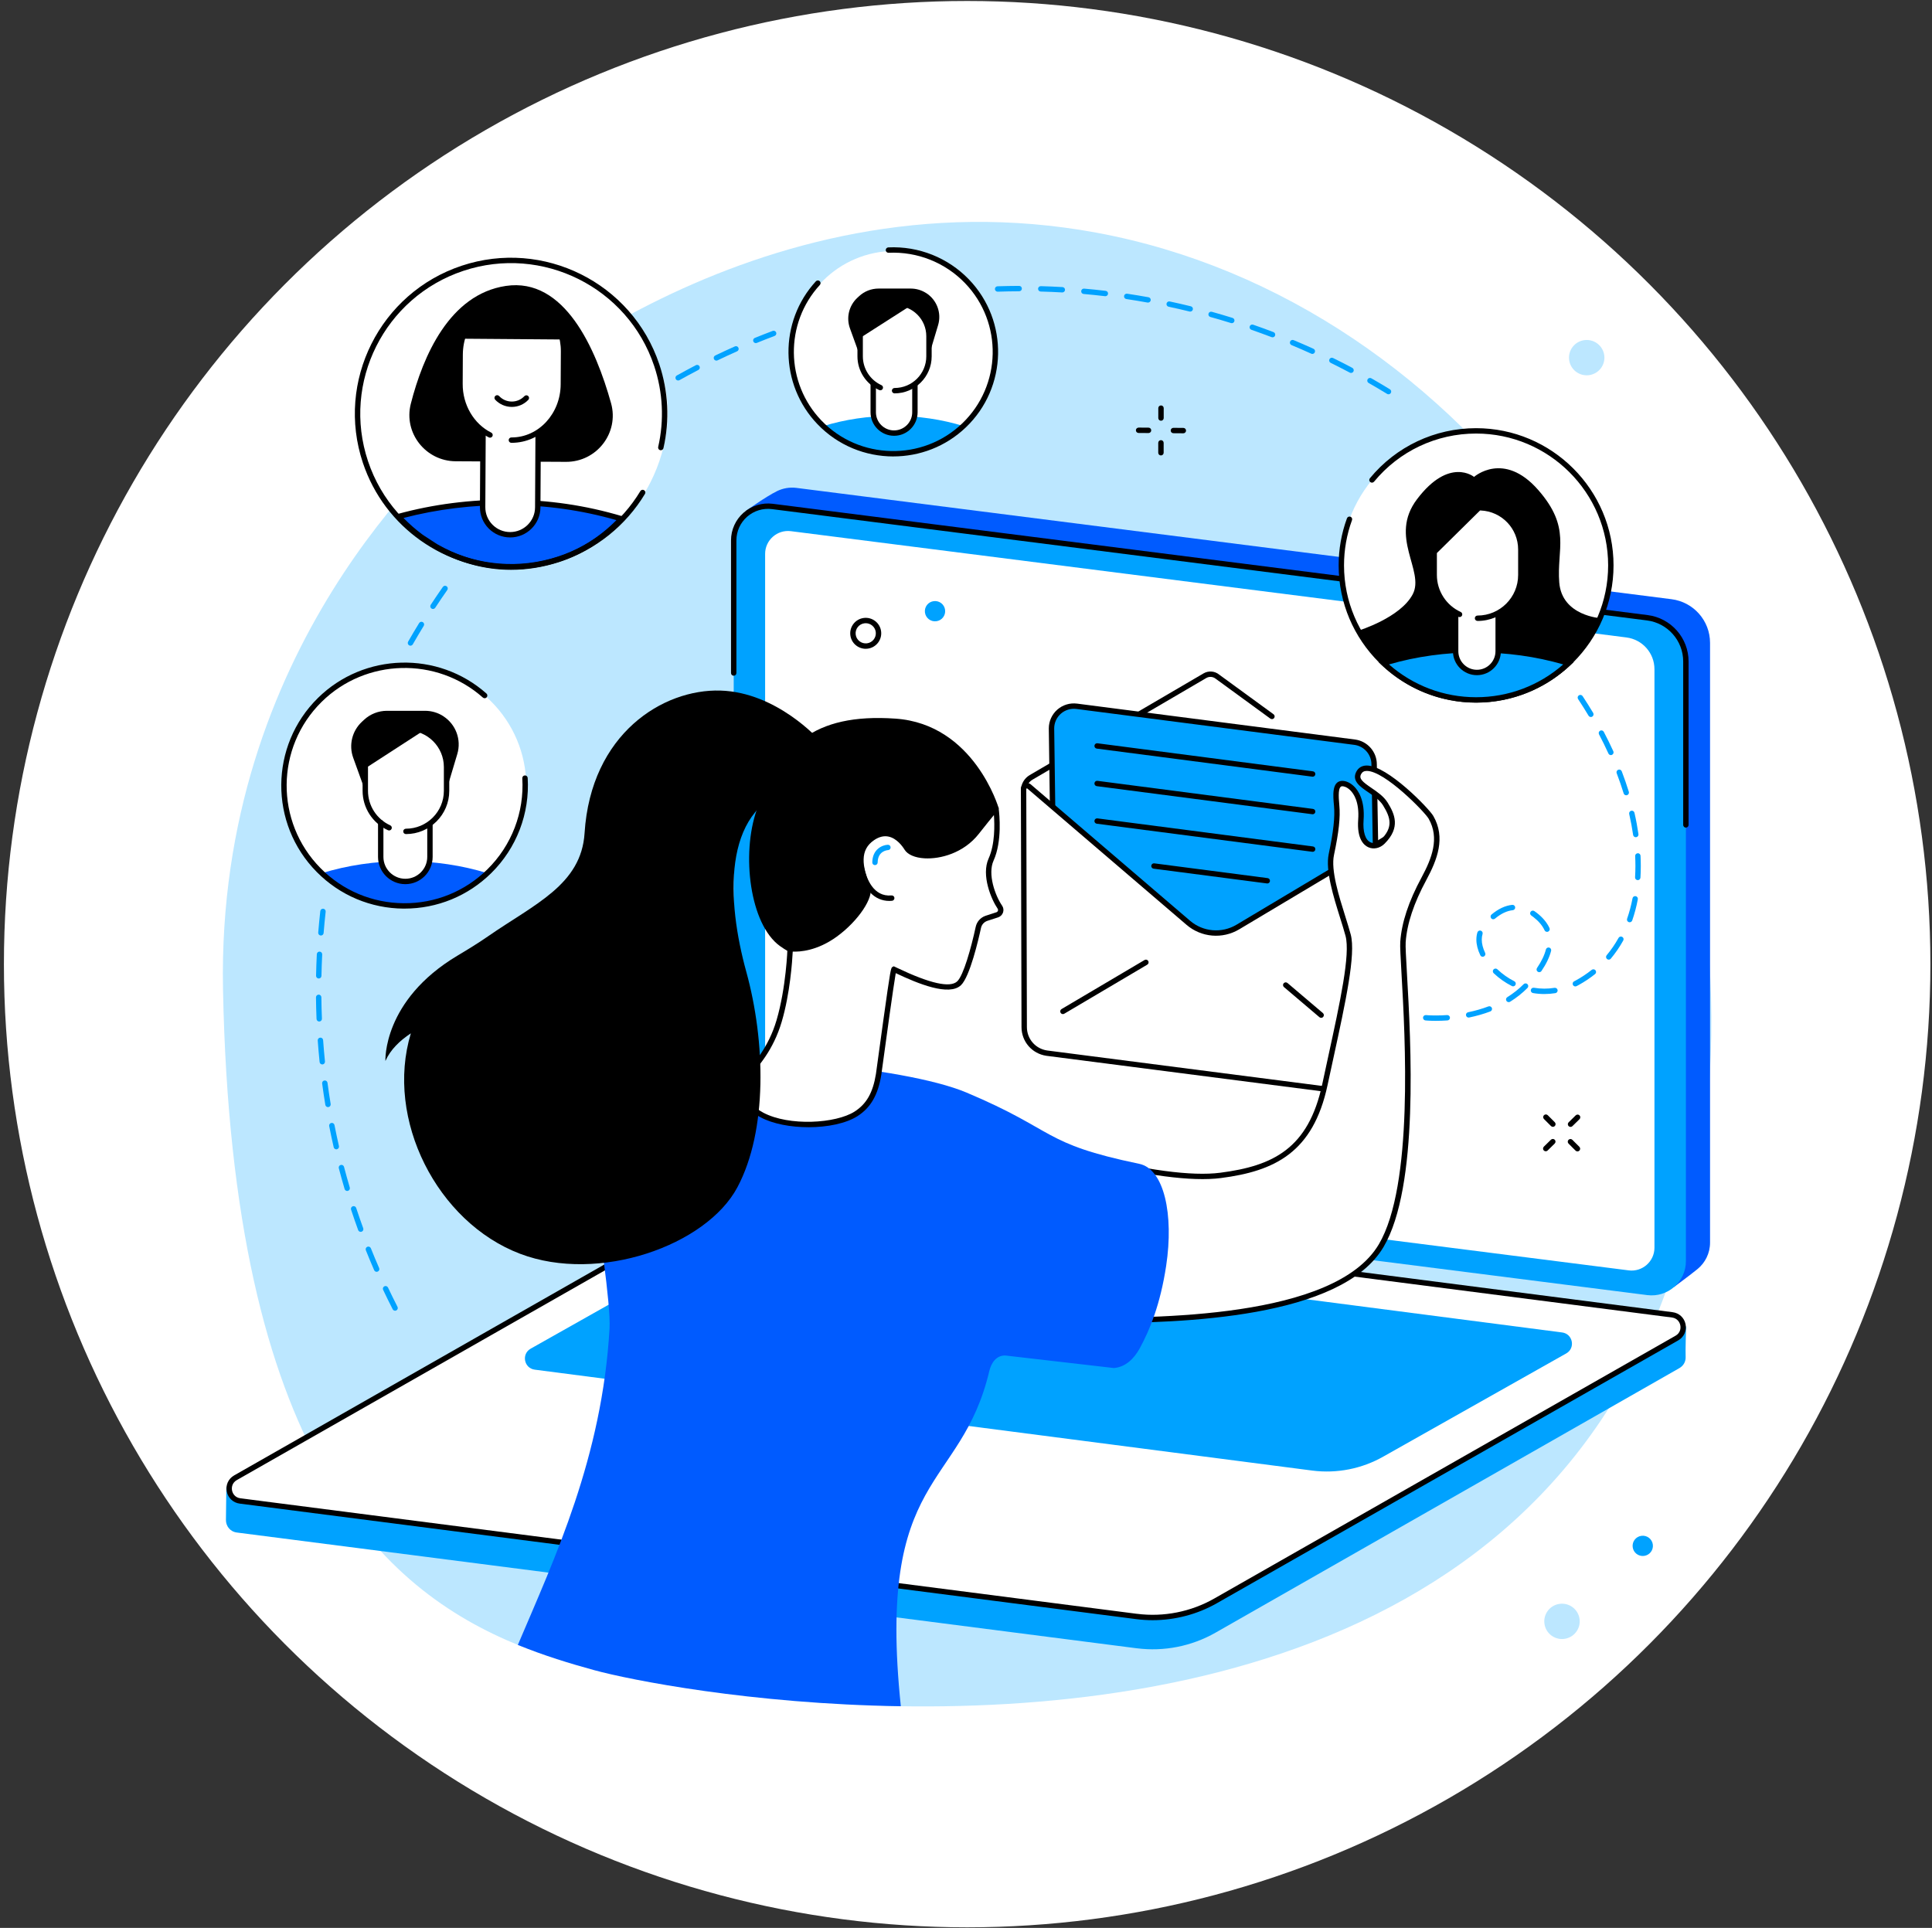 <?xml version="1.0" encoding="UTF-8"?> <svg xmlns="http://www.w3.org/2000/svg" width="488" height="487" viewBox="0 0 488 487" fill="none"><rect x="0" y="0" width="488" height="487" fill="#333333" stroke="none"/><circle cx="244.292" cy="243.55" r="243.302" fill="white"></circle><g clip-path="url(#clip0_56_474)"><path d="M276.986 58.782C189.986 42.668 123.718 102.92 118.804 107.536C111.016 114.853 54.657 163.652 56.328 249.89C58.608 367.418 96.442 401.531 131.057 415.62C137.615 418.288 162.72 417.201 171.671 418.691C186.031 421.079 203.896 430.624 227.089 431C306.959 432.291 419.749 409.196 431.506 275.957C440.567 173.22 370.511 76.105 276.986 58.782Z" fill="#BCE7FF"></path><path d="M422.842 325.097L201.167 294.345C195.599 293.638 191.43 288.913 191.43 283.314L188.388 129.073C188.388 129.073 193.442 125.44 196.303 124.044C197.761 123.338 199.437 123.025 201.185 123.247L422.201 151.362C427.769 152.068 431.938 156.793 431.938 162.393V313.889C431.938 316.598 430.698 318.99 428.777 320.566C427.011 322.016 422.842 325.097 422.842 325.097Z" fill="#005BFF"></path><path d="M416.079 327.149L195.063 299.034C189.496 298.327 185.327 293.602 185.327 288.003V136.507C185.327 131.302 189.909 127.279 195.086 127.936L416.102 156.05C421.67 156.757 425.839 161.482 425.839 167.082V318.577C425.839 323.783 421.256 327.806 416.079 327.149Z" fill="#00A2FF"></path><path d="M425.834 209.059C425.457 209.059 425.153 208.755 425.153 208.379V167.082C425.153 161.84 421.225 157.387 416.011 156.726L377.764 151.86C377.391 151.815 377.128 151.47 377.173 151.099C377.219 150.727 377.564 150.46 377.936 150.51L416.184 155.375C422.074 156.123 426.516 161.156 426.516 167.082V208.379C426.516 208.755 426.211 209.059 425.834 209.059Z" fill="black"></path><path d="M185.327 170.692C184.95 170.692 184.646 170.389 184.646 170.013V136.502C184.646 133.825 185.799 131.275 187.815 129.508C189.827 127.741 192.511 126.921 195.172 127.256L368.69 149.332C369.062 149.377 369.326 149.722 369.28 150.093C369.235 150.465 368.89 150.727 368.517 150.682L195 128.606C192.725 128.316 190.436 129.018 188.715 130.527C186.993 132.04 186.008 134.215 186.008 136.502V170.013C186.008 170.389 185.704 170.692 185.327 170.692Z" fill="black"></path><path d="M411.379 320.902L200.341 294.055C196.294 293.539 193.261 290.105 193.261 286.032V139.905C193.261 136.43 196.322 133.739 199.778 134.178L410.816 161.025C414.863 161.541 417.896 164.975 417.896 169.048V315.18C417.896 318.655 414.835 321.345 411.379 320.906V320.902Z" fill="white"></path><path d="M287.136 416.367L59.83 387.125C58.05 386.898 57.046 385.412 57.069 383.926C57.082 382.902 57.169 375.686 57.169 375.686L177.357 307.143C183.378 303.714 191.172 302.386 198.047 303.265L422.483 332.146C423.836 332.318 424.994 333.192 425.525 334.442L425.884 335.285C425.884 335.285 425.694 341.306 425.771 342.71C425.83 343.811 425.335 344.943 424.181 345.6L307.009 412.431C300.987 415.86 294.007 417.242 287.131 416.363L287.136 416.367Z" fill="#00A2FF"></path><path d="M287.136 408.335L60.643 379.147C57.636 378.762 56.846 374.784 59.476 373.285L176.017 306.885C182.039 303.456 189.019 302.074 195.895 302.953L422.387 332.141C425.394 332.526 426.184 336.504 423.554 338.003L307.013 404.403C300.991 407.832 294.011 409.214 287.136 408.335Z" fill="white"></path><path d="M291.141 409.268C289.774 409.268 288.412 409.182 287.054 409.01L60.557 379.822C58.895 379.609 57.605 378.408 57.278 376.768C56.951 375.124 57.682 373.529 59.14 372.696L175.681 306.296C181.794 302.812 189.005 301.385 195.985 302.278L422.478 331.466C424.14 331.679 425.43 332.879 425.757 334.519C426.084 336.164 425.353 337.758 423.895 338.592L307.354 404.992C302.431 407.796 296.795 409.268 291.141 409.268ZM287.227 407.66C293.916 408.516 300.823 407.148 306.682 403.809L423.223 337.41C424.363 336.757 424.595 335.625 424.427 334.782C424.259 333.94 423.614 332.979 422.31 332.811L195.817 303.623C189.128 302.767 182.221 304.135 176.362 307.474L59.816 373.878C58.676 374.53 58.449 375.663 58.613 376.506C58.781 377.348 59.426 378.309 60.729 378.476L287.222 407.665L287.227 407.66Z" fill="black"></path><path d="M331.482 371.477L135.081 345.985C132.365 345.637 131.652 342.044 134.027 340.69L180.208 314.645C185.649 311.546 191.948 310.301 198.165 311.093L394.567 336.585C397.282 336.934 397.995 340.526 395.62 341.881L349.439 367.925C343.998 371.024 337.699 372.27 331.482 371.477Z" fill="#00A2FF"></path><path d="M258.543 233.821C258.543 233.821 258.543 199.645 258.543 199.631C258.561 198.286 259.283 197.045 260.45 196.365L304.352 170.683C305.36 170.094 306.632 170.198 307.526 170.941L321.282 180.976L347.3 199.55L347.5 250.28L258.543 233.826V233.821Z" fill="white"></path><path d="M258.543 200.365C258.166 200.365 257.862 200.062 257.862 199.686C257.862 198.087 258.72 196.587 260.105 195.781L304.007 170.099C305.256 169.365 306.85 169.496 307.962 170.42L321.682 180.428C321.986 180.65 322.05 181.076 321.832 181.379C321.609 181.683 321.182 181.746 320.878 181.529L307.122 171.494C306.414 170.905 305.451 170.828 304.693 171.272L260.791 196.954C259.824 197.52 259.22 198.567 259.22 199.69C259.22 200.066 258.915 200.37 258.538 200.37L258.543 200.365Z" fill="black"></path><path d="M348.358 268.296L266.609 258.126L265.591 183.984C265.6 180.591 268.593 177.977 271.967 178.412L342.159 187.481C344.975 187.844 347.082 190.236 347.082 193.072L348.354 268.296H348.358Z" fill="#00A2FF"></path><path d="M349.053 269.066L265.936 258.728L264.915 183.993C264.919 182.167 265.709 180.446 267.072 179.25C268.439 178.054 270.255 177.506 272.058 177.737L342.254 186.806C345.402 187.214 347.772 189.905 347.772 193.067L349.057 269.062L349.053 269.066ZM267.281 257.523L347.663 267.522L346.405 193.081C346.405 190.585 344.543 188.473 342.077 188.156L271.881 179.087C270.464 178.906 269.043 179.336 267.971 180.274C266.899 181.211 266.282 182.566 266.277 183.988L267.285 257.528L267.281 257.523Z" fill="black"></path><path d="M353.803 277.561L264.36 266.027C261.113 265.528 258.711 262.747 258.702 259.471L258.543 199.323C258.543 198.598 259.392 198.213 259.942 198.68L300.151 233.11C303.662 236.113 308.703 236.544 312.672 234.174L353.78 209.63L353.803 277.565V277.561Z" fill="white"></path><path d="M354.484 278.331L264.27 266.697C260.65 266.144 258.03 263.105 258.021 259.467L257.862 199.319C257.862 198.712 258.202 198.182 258.752 197.933C259.301 197.679 259.928 197.77 260.387 198.159L300.596 232.589C303.889 235.407 308.603 235.81 312.327 233.586L354.466 208.425L354.489 278.331H354.484ZM259.392 199.151C259.365 199.151 259.338 199.16 259.32 199.169C259.274 199.187 259.224 199.233 259.224 199.319L259.383 259.467C259.392 262.43 261.527 264.903 264.46 265.352L353.117 276.786L353.095 210.821L313.017 234.75C308.789 237.273 303.439 236.82 299.702 233.617L259.492 199.187C259.456 199.156 259.42 199.147 259.388 199.147L259.392 199.151Z" fill="black"></path><path d="M268.479 256.164C268.248 256.164 268.021 256.046 267.894 255.829C267.703 255.507 267.807 255.091 268.134 254.896L289.097 242.506C289.42 242.315 289.838 242.42 290.028 242.746C290.219 243.067 290.115 243.484 289.788 243.679L268.825 256.069C268.716 256.133 268.598 256.164 268.479 256.164Z" fill="black"></path><path d="M333.708 257.107C333.553 257.107 333.394 257.052 333.267 256.944L324.316 249.342C324.03 249.097 323.994 248.671 324.239 248.386C324.484 248.1 324.916 248.064 325.202 248.309L334.153 255.911C334.439 256.155 334.475 256.581 334.23 256.867C334.094 257.025 333.903 257.107 333.712 257.107H333.708Z" fill="black"></path><path d="M331.564 196.197C331.537 196.197 331.505 196.197 331.473 196.193L277.031 189.103C276.659 189.053 276.395 188.714 276.445 188.342C276.495 187.971 276.831 187.708 277.208 187.758L331.65 194.847C332.023 194.897 332.286 195.237 332.236 195.609C332.191 195.953 331.9 196.202 331.56 196.202L331.564 196.197Z" fill="black"></path><path d="M331.564 205.684C331.537 205.684 331.505 205.684 331.473 205.679L277.031 198.589C276.659 198.54 276.395 198.2 276.445 197.828C276.495 197.457 276.831 197.19 277.208 197.244L331.65 204.334C332.023 204.384 332.286 204.723 332.236 205.095C332.191 205.439 331.9 205.688 331.56 205.688L331.564 205.684Z" fill="black"></path><path d="M331.564 215.17C331.537 215.17 331.505 215.17 331.473 215.166L277.031 208.076C276.659 208.026 276.395 207.686 276.445 207.315C276.495 206.943 276.831 206.68 277.208 206.73L331.65 213.82C332.023 213.87 332.286 214.21 332.236 214.581C332.191 214.926 331.9 215.175 331.56 215.175L331.564 215.17Z" fill="black"></path><path d="M320.102 223.166C320.075 223.166 320.043 223.166 320.011 223.161L291.387 219.433C291.014 219.383 290.751 219.043 290.801 218.672C290.851 218.301 291.187 218.038 291.564 218.088L320.188 221.816C320.561 221.866 320.824 222.206 320.774 222.577C320.729 222.921 320.438 223.171 320.097 223.171L320.102 223.166Z" fill="black"></path><path d="M273.598 292.307C284.783 295.142 299.247 298.083 308.312 296.914C321.814 295.174 331.105 290.639 334.661 273.968C338.217 257.297 342.018 241.867 340.524 236.24C339.025 230.618 335.174 221.082 336.287 215.854C337.395 210.626 337.926 206.635 337.631 203.491C337.332 200.347 337.345 198.082 338.921 197.933C340.497 197.783 344.271 199.971 343.753 207.088C343.249 214.015 347.259 214.631 349.262 212.633C352.877 209.027 351.846 206.168 349.92 203.07C347.745 199.568 341.569 198.259 343.217 195.214C346.074 189.932 360.202 204.261 361.46 206.463C364.421 211.627 362.386 216.95 359.684 221.961C356.982 226.971 354.775 232.485 354.384 237.957C353.994 243.43 359.911 295.972 348.885 314.645C336.16 336.196 279.134 333.287 266.032 333.536C254.378 333.758 264.805 290.064 273.611 292.297L273.598 292.307Z" fill="white"></path><path d="M276.786 334.234C274.942 334.234 273.239 334.225 271.69 334.216C269.411 334.202 267.44 334.193 266.032 334.22C264.056 334.261 262.512 333.201 261.518 331.167C257.707 323.361 262.635 301.526 268.616 294.2C270.346 292.076 272.081 291.219 273.766 291.645C289.438 295.618 301.032 297.168 308.221 296.239C321.546 294.522 330.506 290.173 333.994 273.828C334.493 271.49 334.993 269.18 335.488 266.915C338.503 253.061 341.11 241.092 339.866 236.417C339.511 235.094 339.021 233.531 338.503 231.873C336.827 226.527 334.738 219.873 335.619 215.714C336.805 210.119 337.218 206.368 336.95 203.555C336.709 200.995 336.378 197.493 338.853 197.258C339.625 197.185 340.856 197.511 342.018 198.648C343.072 199.677 344.789 202.15 344.425 207.138C344.207 210.114 344.848 212.167 346.183 212.778C347 213.15 348.017 212.905 348.771 212.153C351.873 209.059 351.364 206.699 349.334 203.428C348.517 202.114 346.991 201.072 345.647 200.157C343.535 198.716 341.346 197.226 342.609 194.893C343.14 193.914 344.03 193.389 345.188 193.375C345.202 193.375 345.22 193.375 345.234 193.375C350.443 193.375 360.938 204.198 362.046 206.128C365.188 211.618 363.054 217.136 360.279 222.283C357.1 228.176 355.393 233.318 355.057 238.007C354.984 239.026 355.147 241.885 355.375 245.84C356.374 263.345 358.458 299.768 349.466 314.994C338.821 333.024 298.544 334.229 276.795 334.229L276.786 334.234ZM268.371 332.848C269.37 332.848 270.491 332.852 271.695 332.861C291.277 332.961 337.132 333.192 348.281 314.31C357.064 299.437 354.92 261.936 354.003 245.921C353.767 241.767 353.608 239.022 353.69 237.916C354.035 233.033 355.797 227.71 359.071 221.644C361.66 216.842 363.672 211.723 360.856 206.807C359.871 205.09 349.78 194.739 345.238 194.739C345.225 194.739 345.215 194.739 345.202 194.739C344.539 194.748 344.094 195.001 343.803 195.541C343.185 196.678 344.126 197.48 346.41 199.038C347.868 200.03 349.521 201.158 350.488 202.716C352.277 205.598 353.844 209.018 349.73 213.118C348.572 214.278 346.95 214.626 345.611 214.015C344.507 213.512 342.704 211.936 343.063 207.043C343.385 202.603 341.946 200.488 341.06 199.622C340.17 198.757 339.334 198.58 338.976 198.612C337.99 198.707 338.067 200.981 338.299 203.428C338.585 206.422 338.176 210.182 336.946 215.995C336.137 219.805 338.167 226.269 339.798 231.465C340.32 233.137 340.815 234.714 341.178 236.064C342.509 241.056 339.87 253.174 336.818 267.2C336.328 269.461 335.824 271.771 335.324 274.104C331.682 291.174 321.927 295.836 308.394 297.58C301.032 298.531 289.265 296.973 273.425 292.954C272.026 292.597 270.609 293.897 269.669 295.052C264.034 301.956 259.174 323.271 262.739 330.565C263.493 332.105 264.538 332.857 265.927 332.857C265.95 332.857 265.977 332.857 266.004 332.857C266.677 332.843 267.476 332.839 268.371 332.839V332.848Z" fill="black"></path><path d="M150.117 421.899C159.141 424.372 189.682 430.438 227.539 431.005C221.335 371.627 242.689 376.691 249.887 346.33C250.391 344.201 251.69 342.384 253.884 342.402L281.35 345.573C284.334 345.329 286.477 343.177 287.908 340.554C290.446 335.878 293.089 329.482 294.561 319.728C296.514 306.808 294.061 295.301 287.767 293.992C262.912 288.827 267.108 285.665 244.12 275.984C228.02 269.207 181.998 265.546 167.293 269.302C146.393 274.639 148.773 292.714 150.254 302.799C151.012 307.977 154.323 329.4 153.964 335.589C152.093 368.079 140.194 393.399 130.803 415.516C137.447 418.238 143.977 420.218 150.117 421.899Z" fill="#005BFF"></path><path d="M252.258 204.157C252.258 204.157 246.095 182.906 226.168 181.528C205.313 180.088 196.776 188.614 191.153 204.551C187.207 215.745 189.378 233.481 197.007 238.977C208.011 246.909 219.265 240.562 219.265 240.562L249.152 210.454L252.258 204.157Z" fill="black"></path><path d="M251.586 204.379C251.586 204.379 252.662 211.994 250.341 217.118C248.611 220.937 250.859 226.672 252.553 229.15C253.03 229.844 252.712 230.799 251.917 231.076L249.142 231.977C248.112 232.34 247.344 233.205 247.117 234.27C246.318 237.966 244.238 246.483 242.262 248.368C239.024 251.462 228.129 245.94 225.777 244.839C225.532 244.725 221.93 271.404 221.93 271.404C221.154 276.188 219.469 279.296 216.226 281.361C209.001 285.973 188.297 285.031 188.097 275.585C188.07 274.281 186.994 273.248 187.915 272.319C191.421 268.79 194.864 264.459 196.794 257.931C199.296 249.478 199.587 239.624 199.587 239.624C199.587 239.624 204.814 240.508 210.981 236.032C216.317 232.159 220.028 226.373 219.169 224.194C217.207 219.211 216.145 214.527 220.436 211.632C224.542 208.859 227.689 212.031 229.065 214.26C230.959 217.331 241.281 217.118 246.713 210.196C252.144 203.274 251.586 204.375 251.586 204.375V204.379Z" fill="white"></path><path d="M204.215 284.741C199.764 284.741 195.264 283.917 192.135 282.249C189.105 280.637 187.475 278.335 187.416 275.604C187.407 275.228 187.284 274.861 187.148 274.471C186.898 273.737 186.553 272.731 187.43 271.843C190.436 268.817 194.142 264.482 196.136 257.741C198.583 249.464 198.901 239.701 198.901 239.606L198.924 238.827L199.696 238.958C199.746 238.968 204.741 239.724 210.573 235.488C216.031 231.524 219.16 226.061 218.529 224.448C216.535 219.379 215.341 214.251 220.05 211.075C221.604 210.024 223.18 209.661 224.728 209.997C227.326 210.554 229.029 212.919 229.642 213.911C230.164 214.758 231.695 215.351 233.629 215.46C237.476 215.673 242.857 214.006 246.173 209.788C251.259 203.305 251.313 203.337 251.963 203.749C252.167 203.881 252.313 204.13 252.276 204.42C252.412 205.494 253.194 212.47 250.959 217.404C249.429 220.783 251.341 226.183 253.116 228.77C253.462 229.273 253.552 229.898 253.362 230.478C253.171 231.062 252.726 231.515 252.145 231.719L249.356 232.625C248.557 232.906 247.962 233.577 247.785 234.415C247.172 237.26 244.987 246.71 242.735 248.862C239.751 251.711 231.953 248.531 226.254 245.822C225.677 249.133 223.829 262.434 222.607 271.499C221.781 276.6 219.923 279.812 216.594 281.941C213.679 283.803 208.979 284.741 204.219 284.746L204.215 284.741ZM200.236 240.372C200.114 242.814 199.555 251.004 197.443 258.13C195.363 265.161 191.517 269.664 188.397 272.804C188.138 273.062 188.179 273.28 188.433 274.032C188.588 274.48 188.76 274.987 188.774 275.576C188.819 277.823 190.164 279.667 192.77 281.053C199.314 284.537 211.127 283.812 215.85 280.795C218.865 278.87 220.482 276.029 221.249 271.3C221.254 271.25 222.149 264.636 223.066 258.09C224.964 244.503 225.019 244.476 225.441 244.25L225.745 244.087L226.063 244.232C226.218 244.304 226.408 244.395 226.631 244.503C234.905 248.454 240.005 249.591 241.79 247.888C243.361 246.388 245.282 239.543 246.45 234.134C246.731 232.834 247.653 231.787 248.916 231.343L251.704 230.433C251.867 230.374 252.004 230.233 252.063 230.057C252.122 229.88 252.095 229.69 251.99 229.536C250.414 227.239 247.785 221.109 249.719 216.842C251.345 213.254 251.232 208.289 251.05 205.892C250.378 206.69 249.224 208.107 247.244 210.626C243.38 215.546 237.458 217.037 233.552 216.819C231.104 216.683 229.256 215.881 228.479 214.627C227.962 213.784 226.527 211.777 224.437 211.328C223.266 211.075 222.044 211.374 220.809 212.207C217.112 214.704 217.73 218.713 219.792 223.959C220.836 226.614 216.822 232.634 211.372 236.594C206.358 240.236 201.949 240.458 200.227 240.376L200.236 240.372Z" fill="black"></path><path d="M224.633 227.579C220.881 227.579 218.088 224.652 216.917 219.433C216.835 219.066 217.067 218.704 217.43 218.622C217.798 218.541 218.161 218.772 218.243 219.134C218.874 221.947 220.618 226.605 225.182 226.192C225.555 226.161 225.886 226.432 225.922 226.808C225.954 227.18 225.682 227.511 225.305 227.547C225.078 227.569 224.851 227.579 224.633 227.579Z" fill="black"></path><path d="M221.009 218.536H221C220.623 218.536 220.323 218.224 220.328 217.848C220.369 214.468 222.907 213.453 224.247 213.39C224.619 213.367 224.942 213.662 224.96 214.033C224.978 214.405 224.692 214.726 224.315 214.744C224.047 214.762 221.722 214.984 221.69 217.861C221.69 218.233 221.381 218.532 221.009 218.532V218.536Z" fill="#00A2FF"></path><path d="M199.587 199.387L206.835 186.842C206.835 186.842 196.24 174.874 181.98 174.443C167.457 174.008 149.246 185.334 147.656 210.454C146.83 223.506 135.004 228.376 123.291 236.503C120.78 238.247 118.164 239.842 115.539 241.409C96.579 252.726 97.351 268.011 97.351 268.011C98.614 265.134 101.03 262.837 103.777 261.025C97.197 282.761 110.43 308.76 131.38 316.716C151.207 324.245 178.429 314.65 186.272 299.89C193.883 285.566 193.374 263.141 188.492 245.428C183.61 227.714 182.28 204.692 199.587 199.378V199.387Z" fill="black"></path><path d="M72.323 198.576C72.323 181.868 85.888 168.323 102.623 168.323C119.358 168.323 132.924 181.868 132.924 198.576C132.924 215.283 119.358 228.829 102.623 228.829C85.888 228.829 72.323 215.283 72.323 198.576Z" fill="white"></path><path d="M81.293 220.57C86.751 225.708 94.104 228.865 102.201 228.865C110.298 228.865 117.651 225.712 123.11 220.57C116.797 218.618 109.703 217.521 102.201 217.521C94.699 217.521 87.61 218.618 81.293 220.57Z" fill="#005BFF"></path><path d="M111.965 180.903C110.594 180.02 108.995 179.553 107.36 179.553H97.742C95.593 179.553 93.527 180.364 91.956 181.823L91.429 182.312C88.931 184.627 88.059 188.206 89.213 191.409L92.374 200.161L112.646 200.035L115.507 190.471C116.588 186.852 115.144 182.956 111.961 180.912L111.965 180.903Z" fill="black"></path><path d="M106.951 184.718C106.906 184.7 106.82 184.659 106.82 184.659L92.269 194.086V199.772C92.269 203.025 93.795 205.919 96.166 207.795V216.457C96.166 219.882 98.949 222.659 102.383 222.659C105.816 222.659 108.6 219.882 108.6 216.457V208.017C111.143 206.155 112.796 203.16 112.796 199.772V193.742C112.796 189.724 110.398 186.267 106.951 184.718Z" fill="white"></path><path d="M102.533 210.694C102.156 210.694 101.851 210.391 101.851 210.015C101.851 209.639 102.156 209.335 102.533 209.335C107.814 209.335 112.115 205.045 112.115 199.776V193.747C112.115 188.664 107.969 184.528 102.878 184.528H92.95V199.776C92.95 203.514 95.153 206.934 98.568 208.483C98.909 208.637 99.063 209.041 98.904 209.385C98.75 209.725 98.346 209.879 98 209.72C94.104 207.949 91.588 204.048 91.588 199.776V183.848C91.588 183.472 91.892 183.168 92.269 183.168H102.878C108.723 183.168 113.477 187.912 113.477 193.747V199.776C113.477 205.797 108.568 210.694 102.533 210.694Z" fill="black"></path><path d="M102.197 229.522C102.124 229.522 102.051 229.522 101.979 229.522C93.654 229.468 85.852 226.179 80.007 220.267C67.941 208.067 68.077 188.347 80.307 176.31C91.96 164.844 110.657 164.354 122.874 175.191C123.155 175.44 123.178 175.87 122.928 176.151C122.678 176.432 122.247 176.459 121.965 176.206C110.285 165.84 92.401 166.311 81.261 177.275C69.562 188.786 69.435 207.641 80.975 219.311C86.565 224.965 94.027 228.104 101.983 228.158C109.944 228.231 117.447 225.173 123.11 219.596C129.241 213.562 132.456 205.181 131.925 196.596C131.902 196.22 132.188 195.899 132.565 195.876C132.942 195.849 133.264 196.139 133.287 196.51C133.841 205.484 130.48 214.251 124.073 220.561C118.201 226.342 110.439 229.517 102.197 229.517V229.522Z" fill="black"></path><path d="M102.383 223.343C98.577 223.343 95.484 220.258 95.484 216.461V207.799C95.484 207.423 95.789 207.12 96.166 207.12C96.543 207.12 96.847 207.423 96.847 207.799V216.461C96.847 219.506 99.331 221.984 102.383 221.984C105.435 221.984 107.919 219.506 107.919 216.461V208.239C107.919 207.863 108.223 207.559 108.6 207.559C108.977 207.559 109.281 207.863 109.281 208.239V216.461C109.281 220.258 106.188 223.343 102.383 223.343Z" fill="black"></path><path d="M109.84 71.249C94.39 80.232 86.701 99.001 92.373 116.696C94.953 124.742 99.912 131.361 106.225 136.04C106.397 136.167 106.57 136.289 106.751 136.403L110.071 138.564C119.245 143.828 130.526 145.368 141.402 141.898C161.916 135.352 173.551 111.174 166.67 92.994C161.298 78.801 155.258 73.505 144.068 68.648C126.979 61.228 109.844 71.249 109.844 71.249H109.84Z" fill="white"></path><path d="M128.613 126.898C118.663 126.848 109.203 128.135 100.647 130.486C102.346 132.348 104.212 134.033 106.22 135.519C106.392 135.646 106.565 135.769 106.747 135.882L110.066 138.043C119.24 143.307 129.994 144.847 140.871 141.377C147.165 139.37 152.619 135.696 156.965 131.048C148.187 128.434 138.931 126.948 128.613 126.894V126.898Z" fill="#005BFF"></path><path d="M129.086 143.937C122.424 143.937 115.875 142.156 109.73 138.632L106.379 136.453C106.188 136.33 106.002 136.199 105.82 136.068C103.777 134.55 101.869 132.828 100.148 130.944C99.989 130.767 99.93 130.522 99.998 130.296C100.062 130.069 100.243 129.893 100.47 129.829C109.376 127.383 118.836 126.169 128.623 126.219C138.545 126.273 147.883 127.641 157.165 130.4C157.392 130.468 157.565 130.645 157.628 130.871C157.692 131.098 157.628 131.342 157.469 131.515C152.864 136.444 147.197 140.077 141.084 142.025C137.088 143.302 133.064 143.937 129.086 143.937ZM101.924 130.844C103.377 132.344 104.957 133.73 106.629 134.971C106.788 135.089 106.951 135.202 107.119 135.311L110.439 137.472C119.885 142.89 130.348 144.023 140.666 140.729C146.22 138.958 151.398 135.737 155.698 131.388C146.897 128.873 138.023 127.623 128.613 127.573C119.385 127.528 110.393 128.624 101.924 130.844Z" fill="black"></path><path d="M154.35 101.869C150.512 88.083 142.601 70.007 127.769 72.227C113.536 74.361 106.842 89.936 103.763 102.005C101.892 109.348 107.505 116.479 115.103 116.52L142.96 116.665C150.73 116.705 156.425 109.335 154.35 101.869Z" fill="black"></path><path d="M142.07 85.854C142.066 85.823 142.052 85.755 142.052 85.755L116.756 85.56C116.756 85.56 116.747 85.601 116.738 85.619C116.407 86.874 116.225 88.201 116.216 89.574L116.175 96.958C116.148 101.905 118.473 106.263 122.006 108.809L121.906 128.09C121.888 131.927 124.985 135.053 128.832 135.071C132.678 135.089 135.812 131.999 135.83 128.162L135.93 109.167C139.718 106.707 142.265 102.227 142.293 97.094L142.338 88.763C142.343 87.761 142.247 86.787 142.066 85.85L142.07 85.854Z" fill="white"></path><path d="M128.872 135.759H128.832C126.788 135.75 124.876 134.944 123.436 133.499C122.001 132.049 121.216 130.133 121.225 128.094L121.325 109.384C121.325 109.008 121.643 108.705 122.01 108.709C122.387 108.709 122.692 109.017 122.687 109.393L122.587 128.103C122.578 129.775 123.223 131.356 124.404 132.543C125.584 133.734 127.16 134.391 128.836 134.4H128.868C132.315 134.4 135.13 131.61 135.149 128.167L135.249 109.384C135.249 109.008 135.553 108.705 135.934 108.709C136.311 108.709 136.615 109.017 136.611 109.393L136.511 128.176C136.488 132.366 133.064 135.759 128.868 135.759H128.872Z" fill="black"></path><path d="M129.272 102.788H129.245C127.669 102.779 126.148 102.118 125.076 100.967C124.822 100.691 124.835 100.26 125.112 100.007C125.389 99.753 125.816 99.767 126.075 100.043C126.906 100.931 128.033 101.425 129.254 101.434H129.277C130.494 101.434 131.62 100.949 132.46 100.066C132.719 99.794 133.151 99.78 133.423 100.038C133.696 100.297 133.709 100.727 133.45 100.999C132.351 102.154 130.871 102.788 129.277 102.788H129.272Z" fill="black"></path><path d="M129.232 111.858C129.232 111.858 129.186 111.858 129.163 111.858C128.786 111.858 128.482 111.55 128.487 111.174C128.487 110.798 128.791 110.499 129.168 110.499C129.191 110.499 129.209 110.499 129.232 110.499C136.03 110.499 141.58 104.501 141.62 97.098L141.666 88.767C141.684 85.288 140.453 82.008 138.196 79.544C135.957 77.093 132.969 75.729 129.795 75.716C129.772 75.716 129.754 75.716 129.731 75.716C122.692 75.716 116.947 81.927 116.906 89.587L116.87 96.972C116.843 102.249 119.672 107.079 124.082 109.28C124.418 109.448 124.554 109.856 124.386 110.191C124.218 110.526 123.809 110.662 123.473 110.494C118.605 108.062 115.48 102.752 115.512 96.963L115.548 89.578C115.594 81.17 121.952 74.352 129.736 74.352C129.758 74.352 129.781 74.352 129.804 74.352C133.369 74.37 136.707 75.888 139.209 78.624C141.693 81.347 143.051 84.948 143.033 88.772L142.987 97.103C142.947 105.253 136.784 111.858 129.236 111.858H129.232Z" fill="black"></path><path d="M129.127 143.832C112.605 143.832 97.169 133.395 91.66 116.918C84.775 96.328 95.97 73.99 116.611 67.126C137.251 60.258 159.645 71.425 166.53 92.015C168.823 98.87 169.182 106.2 167.579 113.208C167.497 113.575 167.129 113.801 166.761 113.72C166.393 113.638 166.166 113.271 166.248 112.904C167.797 106.141 167.447 99.064 165.235 92.446C158.591 72.567 136.97 61.785 117.042 68.417C97.115 75.045 86.306 96.614 92.955 116.492C99.599 136.371 121.22 147.153 141.148 140.521C149.763 137.653 157.079 131.805 161.748 124.053C161.943 123.732 162.361 123.627 162.683 123.822C163.006 124.017 163.11 124.434 162.915 124.755C158.078 132.788 150.503 138.845 141.579 141.816C137.456 143.189 133.255 143.841 129.127 143.841V143.832Z" fill="black"></path><path d="M338.808 142.822C338.808 124.053 354.044 108.841 372.845 108.841C391.647 108.841 406.883 124.053 406.883 142.822C406.883 161.591 391.647 176.804 372.845 176.804C354.044 176.804 338.808 161.591 338.808 142.822Z" fill="white"></path><path d="M372.845 177.483C353.703 177.483 338.126 161.935 338.126 142.822C338.126 138.736 338.83 134.736 340.225 130.93C340.356 130.577 340.742 130.396 341.097 130.523C341.451 130.649 341.632 131.044 341.501 131.392C340.166 135.044 339.484 138.89 339.484 142.818C339.484 161.179 354.448 176.119 372.841 176.119C391.234 176.119 406.197 161.179 406.197 142.818C406.197 124.457 391.234 109.516 372.841 109.516C362.832 109.516 353.435 113.946 347.068 121.675C346.828 121.965 346.401 122.006 346.11 121.77C345.82 121.53 345.779 121.104 346.015 120.814C352.641 112.773 362.418 108.161 372.841 108.161C391.983 108.161 407.56 123.709 407.56 142.822C407.56 161.935 391.987 177.483 372.841 177.483H372.845Z" fill="black"></path><path d="M349.498 167.535C355.593 173.279 363.803 176.804 372.845 176.804C381.887 176.804 390.098 173.279 396.193 167.535C389.14 165.356 381.22 164.128 372.845 164.128C364.471 164.128 356.546 165.356 349.498 167.535Z" fill="#00A2FF"></path><path d="M373.05 169.872C370.084 169.872 367.677 167.471 367.677 164.508V137.159H378.422V164.508C378.422 167.471 376.015 169.872 373.05 169.872Z" fill="white"></path><path d="M393.849 147.139C393.173 138.645 396.928 133.34 388.513 123.745C379.803 113.806 372.328 120.47 372.328 120.47C372.328 120.47 366.097 115.305 357.922 126.106C350.706 135.637 359.948 144.177 356.842 150.107C353.735 156.041 343.199 159.276 343.199 159.276C343.199 159.276 346.578 166.017 350.765 168.984H395.203C395.203 168.984 404.385 159.004 404.385 156.173C404.385 156.173 394.526 155.634 393.849 147.139Z" fill="black"></path><path d="M349.498 167.535C355.593 173.279 363.803 176.804 372.845 176.804C381.887 176.804 390.098 173.279 396.193 167.535C389.14 165.356 381.22 164.128 372.845 164.128C364.471 164.128 356.546 165.356 349.498 167.535Z" fill="#00A2FF"></path><path d="M372.845 177.483C363.958 177.483 355.502 174.126 349.03 168.028L348.181 167.231L349.294 166.887C356.669 164.608 364.594 163.448 372.845 163.448C381.097 163.448 389.022 164.604 396.397 166.887L397.51 167.231L396.661 168.028C390.189 174.126 381.733 177.483 372.845 177.483ZM350.842 167.838C356.937 173.188 364.703 176.124 372.845 176.124C380.988 176.124 388.754 173.193 394.849 167.838C387.932 165.827 380.534 164.807 372.845 164.807C365.157 164.807 357.759 165.827 350.842 167.838Z" fill="black"></path><path d="M373.572 128.257H373.2L362.269 139.23V145.246C362.269 149.264 364.444 152.766 367.682 154.664V164.504C367.682 167.467 370.089 169.868 373.054 169.868C376.02 169.868 378.427 167.467 378.427 164.504V154.85C381.837 153.002 384.154 149.391 384.154 145.246V138.813C384.154 132.982 379.417 128.257 373.581 128.257H373.572Z" fill="white"></path><path d="M373.05 170.552C369.712 170.552 366.996 167.843 366.996 164.508V154.968C366.996 154.592 367.3 154.288 367.677 154.288C368.054 154.288 368.359 154.592 368.359 154.968V164.508C368.359 167.091 370.461 169.193 373.05 169.193C375.638 169.193 377.741 167.091 377.741 164.508V155.135C377.741 154.759 378.045 154.456 378.422 154.456C378.799 154.456 379.103 154.759 379.103 155.135V164.508C379.103 167.843 376.388 170.552 373.05 170.552Z" fill="black"></path><path d="M373.204 156.852C372.827 156.852 372.523 156.549 372.523 156.173C372.523 155.797 372.827 155.493 373.204 155.493C378.863 155.493 383.463 150.9 383.463 145.25V138.817C383.463 133.512 379.312 129.182 374.008 128.951C373.954 128.951 373.899 128.951 373.845 128.946L362.941 139.705V145.255C362.941 149.26 365.302 152.92 368.953 154.583C369.294 154.737 369.449 155.14 369.29 155.484C369.135 155.824 368.731 155.978 368.386 155.819C364.249 153.939 361.574 149.79 361.574 145.255V139.424C361.574 139.243 361.646 139.071 361.778 138.94L373.086 127.782C373.331 127.537 373.722 127.582 374.063 127.596C380.094 127.859 384.821 132.788 384.821 138.822V145.255C384.821 151.652 379.608 156.857 373.2 156.857L373.204 156.852Z" fill="black"></path><path d="M200.381 89.003C200.381 74.855 211.867 63.389 226.04 63.389C240.214 63.389 251.699 74.859 251.699 89.003C251.699 103.146 240.214 114.617 226.04 114.617C211.867 114.617 200.381 103.151 200.381 89.003Z" fill="white"></path><path d="M207.975 107.631C212.598 111.98 218.824 114.653 225.677 114.653C232.53 114.653 238.761 111.98 243.379 107.631C238.034 105.978 232.026 105.049 225.677 105.049C219.328 105.049 213.32 105.978 207.975 107.631Z" fill="#00A2FF"></path><path d="M233.947 74.04C232.784 73.292 231.431 72.893 230.046 72.893H221.903C220.087 72.893 218.334 73.577 217.003 74.814L216.558 75.226C214.442 77.188 213.706 80.219 214.682 82.928L217.362 90.339L234.528 90.231L236.953 82.13C237.871 79.068 236.645 75.766 233.952 74.035L233.947 74.04Z" fill="black"></path><path d="M229.842 77.337L229.824 77.328L217.267 85.361V90.022C217.267 92.776 218.556 95.227 220.564 96.817V104.152C220.564 107.051 222.921 109.402 225.827 109.402C228.734 109.402 231.091 107.051 231.091 104.152V97.017C233.248 95.44 234.647 92.894 234.647 90.022V84.916C234.647 81.569 232.68 78.683 229.837 77.337H229.842Z" fill="white"></path><path d="M225.831 110.082C222.553 110.082 219.887 107.423 219.887 104.152V96.967H221.249V104.152C221.249 106.671 223.306 108.723 225.831 108.723C228.356 108.723 230.414 106.671 230.414 104.152V97.194H231.776V104.152C231.776 107.423 229.11 110.082 225.831 110.082Z" fill="black"></path><path d="M225.959 99.368C225.582 99.368 225.277 99.064 225.277 98.689C225.277 98.312 225.582 98.009 225.959 98.009C230.377 98.009 233.97 94.426 233.97 90.018V84.912C233.97 80.667 230.509 77.211 226.249 77.211H217.948V90.018C217.948 93.144 219.791 95.998 222.643 97.293C222.984 97.447 223.138 97.85 222.979 98.195C222.825 98.534 222.421 98.689 222.076 98.53C218.738 97.017 216.581 93.674 216.581 90.018V76.531C216.581 76.155 216.885 75.852 217.262 75.852H226.245C231.254 75.852 235.327 79.915 235.327 84.912V90.018C235.327 95.173 231.122 99.368 225.954 99.368H225.959Z" fill="black"></path><path d="M225.636 115.301C218.661 115.301 211.699 112.578 206.503 107.169C196.875 97.148 196.694 81.283 206.081 71.058C206.335 70.782 206.767 70.764 207.044 71.018C207.321 71.272 207.339 71.702 207.084 71.978C198.179 81.677 198.356 96.722 207.484 106.227C217.066 116.207 233.007 116.547 243.011 106.988C253.016 97.429 253.357 81.528 243.774 71.548C238.752 66.315 231.694 63.511 224.442 63.851C224.047 63.86 223.747 63.579 223.729 63.203C223.711 62.827 224.001 62.51 224.378 62.492C232.035 62.134 239.46 65.092 244.76 70.606C254.864 81.125 254.506 97.887 243.956 107.966C238.829 112.864 232.23 115.296 225.636 115.296V115.301Z" fill="black"></path><path d="M236.49 156.929C235.082 157.106 233.802 156.109 233.629 154.705C233.452 153.301 234.451 152.023 235.859 151.851C237.267 151.674 238.548 152.671 238.72 154.075C238.897 155.48 237.898 156.757 236.49 156.929Z" fill="#00A2FF"></path><path d="M415.258 393.032C413.85 393.209 412.569 392.212 412.397 390.808C412.219 389.403 413.219 388.126 414.626 387.954C416.034 387.777 417.315 388.774 417.487 390.178C417.665 391.582 416.665 392.86 415.258 393.032Z" fill="#00A2FF"></path><path d="M404.313 93.084C405.83 91.139 405.48 88.335 403.531 86.821C401.581 85.308 398.771 85.657 397.253 87.601C395.736 89.546 396.086 92.35 398.035 93.864C399.985 95.378 402.795 95.028 404.313 93.084Z" fill="#BCE7FF"></path><path d="M395.094 413.994C392.641 414.297 390.407 412.562 390.103 410.116C389.798 407.669 391.538 405.44 393.99 405.137C396.442 404.833 398.677 406.568 398.981 409.015C399.285 411.461 397.546 413.69 395.094 413.994Z" fill="#BCE7FF"></path><path d="M218.67 163.888C216.722 163.888 215.032 162.438 214.787 160.463C214.519 158.325 216.045 156.368 218.188 156.1C219.228 155.969 220.25 156.254 221.077 156.893C221.903 157.532 222.43 158.456 222.557 159.493C222.825 161.632 221.299 163.589 219.156 163.856C218.992 163.874 218.829 163.888 218.67 163.888ZM218.679 157.428C218.574 157.428 218.465 157.432 218.356 157.446C216.958 157.618 215.963 158.895 216.136 160.291C216.308 161.686 217.589 162.674 218.988 162.506C220.386 162.334 221.381 161.056 221.208 159.661C221.122 158.986 220.782 158.384 220.241 157.967C219.787 157.613 219.242 157.428 218.679 157.428Z" fill="black"></path><path d="M298.898 109.452H298.893L296.382 109.434C296.005 109.434 295.701 109.126 295.705 108.75C295.705 108.379 296.014 108.075 296.387 108.075H296.391L298.903 108.093C299.279 108.093 299.584 108.401 299.579 108.777C299.579 109.149 299.27 109.452 298.898 109.452Z" fill="black"></path><path d="M290.106 109.389H290.101L287.59 109.371C287.213 109.371 286.909 109.063 286.913 108.687C286.913 108.311 287.217 108.03 287.599 108.012L290.11 108.03C290.487 108.03 290.791 108.338 290.787 108.714C290.787 109.085 290.478 109.389 290.106 109.389Z" fill="black"></path><path d="M293.253 106.281C292.876 106.281 292.572 105.978 292.572 105.602V103.096C292.572 102.72 292.881 102.417 293.258 102.417C293.634 102.417 293.939 102.72 293.939 103.096V105.602C293.939 105.978 293.63 106.281 293.253 106.281Z" fill="black"></path><path d="M293.239 115.047C292.862 115.047 292.558 114.744 292.558 114.368V111.862C292.558 111.486 292.867 111.183 293.244 111.183C293.621 111.183 293.925 111.486 293.925 111.862V114.368C293.925 114.744 293.616 115.047 293.239 115.047Z" fill="black"></path><path d="M396.697 284.664C396.52 284.664 396.347 284.596 396.211 284.46C395.947 284.193 395.952 283.763 396.22 283.5L398.009 281.742C398.277 281.479 398.709 281.484 398.972 281.751C399.235 282.018 399.231 282.449 398.963 282.712L397.174 284.469C397.042 284.601 396.869 284.664 396.697 284.664Z" fill="black"></path><path d="M390.434 290.821C390.257 290.821 390.085 290.753 389.948 290.617C389.685 290.349 389.69 289.919 389.957 289.656L391.747 287.899C392.015 287.636 392.446 287.64 392.71 287.908C392.973 288.175 392.968 288.605 392.7 288.868L390.911 290.626C390.779 290.757 390.607 290.821 390.434 290.821Z" fill="black"></path><path d="M392.242 284.646C392.069 284.646 391.892 284.578 391.761 284.447L389.985 282.671C389.722 282.403 389.722 281.973 389.985 281.71C390.248 281.443 390.684 281.448 390.948 281.71L392.723 283.486C392.987 283.754 392.987 284.184 392.723 284.447C392.592 284.578 392.415 284.646 392.242 284.646Z" fill="black"></path><path d="M398.45 290.857C398.277 290.857 398.1 290.789 397.969 290.658L396.193 288.882C395.93 288.614 395.93 288.184 396.193 287.921C396.461 287.654 396.892 287.659 397.156 287.921L398.931 289.697C399.199 289.964 399.195 290.395 398.931 290.658C398.8 290.789 398.623 290.857 398.45 290.857Z" fill="black"></path><path d="M350.72 99.599C350.597 99.599 350.475 99.567 350.366 99.499C348.826 98.557 347.255 97.628 345.697 96.74C345.37 96.555 345.256 96.138 345.443 95.812C345.629 95.486 346.047 95.372 346.374 95.558C347.945 96.455 349.53 97.388 351.079 98.34C351.401 98.534 351.501 98.956 351.301 99.273C351.174 99.481 350.947 99.599 350.72 99.599ZM341.256 94.204C341.147 94.204 341.038 94.176 340.938 94.122C339.344 93.279 337.718 92.446 336.106 91.653C335.77 91.485 335.629 91.078 335.797 90.742C335.965 90.407 336.374 90.267 336.71 90.434C338.335 91.232 339.975 92.07 341.578 92.921C341.909 93.098 342.037 93.51 341.86 93.841C341.737 94.072 341.501 94.204 341.256 94.204ZM331.482 89.401C331.387 89.401 331.292 89.383 331.201 89.338C329.557 88.595 327.886 87.866 326.224 87.173C325.878 87.028 325.715 86.629 325.86 86.285C326.006 85.94 326.405 85.773 326.75 85.918C328.422 86.615 330.111 87.349 331.764 88.101C332.105 88.255 332.259 88.659 332.1 89.003C331.987 89.252 331.737 89.401 331.478 89.401H331.482ZM321.428 85.207C321.346 85.207 321.264 85.193 321.183 85.161C319.502 84.522 317.786 83.897 316.083 83.304C315.728 83.181 315.538 82.792 315.665 82.439C315.787 82.085 316.173 81.895 316.532 82.022C318.249 82.615 319.979 83.245 321.673 83.893C322.023 84.029 322.2 84.418 322.068 84.772C321.964 85.043 321.705 85.207 321.432 85.207H321.428ZM311.132 81.637C311.064 81.637 310.996 81.628 310.928 81.605C309.207 81.066 307.454 80.549 305.724 80.069C305.36 79.969 305.151 79.594 305.251 79.231C305.351 78.869 305.728 78.66 306.092 78.76C307.84 79.249 309.602 79.77 311.337 80.309C311.696 80.422 311.895 80.803 311.782 81.161C311.691 81.451 311.423 81.637 311.132 81.637ZM300.633 78.71C300.578 78.71 300.524 78.706 300.469 78.692C298.721 78.262 296.941 77.854 295.179 77.478C294.811 77.401 294.575 77.038 294.656 76.671C294.733 76.305 295.101 76.073 295.465 76.15C297.24 76.531 299.034 76.939 300.796 77.374C301.16 77.464 301.387 77.831 301.296 78.194C301.219 78.502 300.942 78.71 300.633 78.71ZM289.974 76.436C289.933 76.436 289.892 76.436 289.851 76.427C288.08 76.105 286.277 75.806 284.497 75.539C284.125 75.485 283.87 75.136 283.925 74.764C283.979 74.393 284.329 74.139 284.702 74.193C286.5 74.461 288.312 74.764 290.101 75.086C290.469 75.154 290.719 75.507 290.651 75.874C290.592 76.2 290.306 76.431 289.983 76.431L289.974 76.436ZM279.197 74.823C279.17 74.823 279.143 74.823 279.116 74.819C277.326 74.606 275.505 74.42 273.716 74.261C273.339 74.23 273.062 73.899 273.098 73.523C273.13 73.151 273.466 72.875 273.834 72.907C275.641 73.065 277.472 73.256 279.279 73.469C279.652 73.514 279.919 73.849 279.874 74.225C279.833 74.57 279.538 74.823 279.197 74.823ZM268.334 73.872C268.334 73.872 268.307 73.872 268.294 73.872C266.495 73.768 264.669 73.691 262.867 73.645C262.49 73.636 262.194 73.324 262.204 72.948C262.213 72.572 262.521 72.277 262.903 72.286C264.719 72.336 266.559 72.413 268.371 72.517C268.748 72.54 269.034 72.862 269.011 73.233C268.988 73.596 268.689 73.872 268.33 73.872H268.334ZM251.985 73.677C251.618 73.677 251.318 73.387 251.304 73.02C251.291 72.644 251.586 72.332 251.963 72.318C253.779 72.259 255.618 72.223 257.43 72.218C257.807 72.218 258.112 72.522 258.112 72.898C258.112 73.274 257.807 73.577 257.43 73.577C255.632 73.582 253.802 73.618 252.004 73.677C251.994 73.677 251.99 73.677 251.981 73.677H251.985Z" fill="#00A2FF"></path><path d="M171.294 96.115C171.058 96.115 170.826 95.989 170.699 95.766C170.513 95.44 170.631 95.024 170.962 94.842C172.543 93.959 174.164 93.085 175.772 92.246C176.108 92.074 176.517 92.201 176.689 92.537C176.862 92.867 176.735 93.279 176.399 93.452C174.8 94.285 173.192 95.15 171.626 96.029C171.521 96.088 171.408 96.115 171.294 96.115ZM180.954 91.091C180.699 91.091 180.459 90.951 180.34 90.706C180.177 90.367 180.318 89.963 180.658 89.8C182.293 89.012 183.964 88.242 185.622 87.503C185.967 87.349 186.367 87.503 186.521 87.848C186.676 88.192 186.521 88.591 186.176 88.745C184.532 89.474 182.875 90.24 181.253 91.023C181.158 91.069 181.058 91.091 180.958 91.091H180.954ZM190.913 86.67C190.645 86.67 190.391 86.511 190.282 86.249C190.141 85.9 190.304 85.505 190.654 85.361C192.139 84.754 193.66 84.16 195.173 83.589C195.522 83.458 195.917 83.635 196.049 83.983C196.181 84.337 196.004 84.726 195.654 84.858C194.155 85.424 192.648 86.013 191.172 86.615C191.085 86.652 190.999 86.665 190.913 86.665V86.67Z" fill="#00A2FF"></path><path d="M103.677 163.104C103.563 163.104 103.445 163.077 103.341 163.013C103.014 162.828 102.9 162.411 103.087 162.085C103.986 160.508 104.921 158.927 105.87 157.387C106.066 157.065 106.488 156.966 106.806 157.16C107.128 157.355 107.228 157.777 107.033 158.094C106.093 159.625 105.167 161.192 104.272 162.755C104.145 162.977 103.918 163.1 103.682 163.1L103.677 163.104ZM109.363 153.831C109.236 153.831 109.104 153.794 108.99 153.722C108.677 153.518 108.586 153.097 108.795 152.78C109.794 151.257 110.825 149.735 111.861 148.258C112.074 147.95 112.501 147.878 112.81 148.091C113.119 148.304 113.191 148.73 112.978 149.038C111.951 150.501 110.925 152.01 109.935 153.523C109.803 153.722 109.585 153.831 109.363 153.831Z" fill="#00A2FF"></path><path d="M99.794 331.095C99.544 331.095 99.308 330.959 99.186 330.723C98.359 329.106 97.546 327.457 96.774 325.826C96.615 325.486 96.76 325.083 97.101 324.92C97.442 324.761 97.846 324.906 98.009 325.246C98.777 326.868 99.581 328.503 100.403 330.107C100.575 330.442 100.439 330.85 100.107 331.022C100.008 331.072 99.903 331.095 99.799 331.095H99.794ZM95.139 321.268C94.876 321.268 94.626 321.114 94.513 320.861C93.786 319.194 93.077 317.499 92.41 315.823C92.269 315.474 92.442 315.08 92.791 314.94C93.141 314.799 93.536 314.971 93.677 315.32C94.34 316.983 95.044 318.664 95.766 320.317C95.916 320.661 95.757 321.06 95.412 321.21C95.325 321.246 95.23 321.264 95.139 321.264V321.268ZM91.106 311.171C90.829 311.171 90.566 310.998 90.466 310.722C89.844 309.019 89.245 307.284 88.677 305.567C88.559 305.209 88.754 304.828 89.113 304.71C89.472 304.593 89.858 304.787 89.971 305.145C90.534 306.849 91.129 308.57 91.747 310.264C91.874 310.618 91.692 311.007 91.338 311.134C91.261 311.161 91.184 311.175 91.106 311.175V311.171ZM87.7 300.846C87.405 300.846 87.133 300.656 87.046 300.357C86.533 298.626 86.043 296.855 85.58 295.102C85.484 294.739 85.702 294.368 86.066 294.273C86.429 294.178 86.801 294.395 86.897 294.757C87.355 296.502 87.841 298.255 88.35 299.972C88.454 300.334 88.25 300.71 87.891 300.814C87.828 300.832 87.764 300.842 87.7 300.842V300.846ZM84.948 290.327C84.639 290.327 84.358 290.114 84.285 289.797C83.881 288.039 83.5 286.241 83.15 284.46C83.077 284.093 83.318 283.735 83.686 283.663C84.058 283.59 84.412 283.83 84.485 284.197C84.835 285.964 85.212 287.749 85.611 289.493C85.693 289.86 85.466 290.223 85.098 290.309C85.048 290.322 84.998 290.327 84.948 290.327ZM82.846 279.663C82.519 279.663 82.228 279.427 82.174 279.092C81.878 277.307 81.61 275.49 81.37 273.696C81.32 273.325 81.583 272.981 81.956 272.935C82.328 272.885 82.673 273.148 82.723 273.52C82.959 275.3 83.232 277.103 83.522 278.874C83.581 279.246 83.332 279.595 82.959 279.654C82.923 279.658 82.886 279.663 82.846 279.663ZM81.406 268.885C81.061 268.885 80.766 268.622 80.729 268.274C80.543 266.475 80.384 264.645 80.257 262.837C80.23 262.461 80.511 262.14 80.888 262.112C81.265 262.081 81.588 262.366 81.615 262.742C81.742 264.536 81.901 266.348 82.083 268.138C82.119 268.509 81.847 268.844 81.474 268.881C81.451 268.881 81.429 268.881 81.406 268.881V268.885ZM80.634 258.044C80.271 258.044 79.971 257.759 79.953 257.392C79.88 255.58 79.83 253.745 79.812 251.938C79.812 251.562 80.112 251.253 80.484 251.249H80.493C80.866 251.249 81.17 251.548 81.174 251.919C81.193 253.713 81.238 255.535 81.315 257.333C81.329 257.709 81.038 258.026 80.661 258.04C80.652 258.04 80.643 258.04 80.634 258.04V258.044ZM80.516 247.176C80.516 247.176 80.507 247.176 80.502 247.176C80.125 247.167 79.826 246.859 79.835 246.483C79.871 244.671 79.935 242.836 80.025 241.029C80.044 240.653 80.357 240.358 80.739 240.385C81.115 240.404 81.401 240.725 81.383 241.097C81.293 242.891 81.229 244.712 81.197 246.51C81.188 246.882 80.888 247.176 80.516 247.176ZM81.061 236.317C81.061 236.317 81.025 236.317 81.006 236.317C80.629 236.286 80.352 235.959 80.38 235.583C80.525 233.771 80.702 231.946 80.902 230.152C80.943 229.78 81.279 229.508 81.656 229.549C82.028 229.59 82.301 229.925 82.26 230.301C82.06 232.082 81.887 233.894 81.742 235.692C81.715 236.045 81.415 236.317 81.065 236.317H81.061Z" fill="#00A2FF"></path><path d="M362.714 257.872C361.079 257.872 360.089 257.773 360.048 257.768C359.675 257.732 359.403 257.397 359.439 257.025C359.476 256.654 359.816 256.382 360.184 256.418C360.193 256.418 361.156 256.513 362.714 256.513C363.636 256.513 364.576 256.481 365.516 256.413C365.888 256.386 366.215 256.672 366.242 257.043C366.27 257.419 365.983 257.741 365.611 257.768C364.639 257.836 363.667 257.868 362.714 257.868V257.872ZM370.965 257.043C370.647 257.043 370.366 256.821 370.298 256.5C370.221 256.133 370.457 255.775 370.829 255.698C372.632 255.326 374.358 254.832 375.956 254.225C376.306 254.094 376.701 254.271 376.833 254.619C376.965 254.968 376.787 255.362 376.438 255.494C374.766 256.128 372.973 256.64 371.102 257.025C371.056 257.034 371.011 257.039 370.965 257.039V257.043ZM381.084 253.143C380.856 253.143 380.634 253.029 380.507 252.825C380.307 252.508 380.402 252.087 380.725 251.888C382.251 250.936 383.64 249.836 384.857 248.608C385.121 248.341 385.552 248.341 385.82 248.608C386.088 248.871 386.088 249.301 385.82 249.568C384.53 250.868 383.059 252.037 381.442 253.043C381.329 253.111 381.206 253.147 381.084 253.147V253.143ZM390.121 251.099C389.158 251.099 388.182 251.018 387.224 250.855C386.851 250.791 386.601 250.443 386.665 250.071C386.728 249.7 387.083 249.455 387.451 249.514C389.181 249.804 390.943 249.813 392.65 249.532C393.023 249.473 393.373 249.722 393.432 250.094C393.491 250.465 393.241 250.814 392.868 250.873C391.96 251.022 391.038 251.095 390.121 251.095V251.099ZM397.909 249.174C397.664 249.174 397.423 249.038 397.305 248.803C397.133 248.467 397.265 248.06 397.601 247.888C397.755 247.811 397.909 247.724 398.064 247.643C399.476 246.868 400.816 245.976 402.042 244.997C402.337 244.762 402.764 244.811 403 245.101C403.236 245.396 403.191 245.822 402.896 246.057C401.611 247.086 400.207 248.023 398.727 248.834C398.559 248.925 398.395 249.016 398.227 249.097C398.127 249.147 398.023 249.174 397.918 249.174H397.909ZM382.187 249.151C382.083 249.151 381.978 249.129 381.878 249.079C380.184 248.218 378.64 247.126 377.282 245.835C377.01 245.577 377.001 245.147 377.26 244.875C377.519 244.603 377.95 244.594 378.222 244.852C379.485 246.053 380.92 247.068 382.496 247.869C382.832 248.042 382.964 248.449 382.791 248.785C382.673 249.02 382.432 249.156 382.183 249.156L382.187 249.151ZM388.795 245.577C388.663 245.577 388.531 245.541 388.413 245.459C388.1 245.251 388.023 244.825 388.232 244.517C389.349 242.873 390.107 241.301 390.475 239.851C390.566 239.488 390.938 239.266 391.302 239.362C391.665 239.452 391.888 239.824 391.792 240.186C391.383 241.79 390.566 243.502 389.358 245.278C389.226 245.473 389.013 245.577 388.795 245.577ZM406.347 242.41C406.193 242.41 406.038 242.361 405.911 242.252C405.621 242.012 405.584 241.581 405.825 241.296C406.942 239.96 407.955 238.492 408.822 236.924C409.004 236.598 409.417 236.476 409.749 236.657C410.076 236.838 410.198 237.251 410.012 237.581C409.099 239.221 408.041 240.761 406.87 242.166C406.733 242.324 406.543 242.41 406.347 242.41ZM374.517 241.681C374.262 241.681 374.017 241.541 373.904 241.296C373.25 239.928 372.914 238.596 372.914 237.346C372.914 236.716 373 236.109 373.172 235.538C373.281 235.18 373.663 234.976 374.022 235.085C374.38 235.194 374.585 235.574 374.476 235.932C374.344 236.372 374.276 236.847 374.276 237.341C374.276 238.388 374.562 239.52 375.13 240.707C375.293 241.047 375.148 241.45 374.807 241.613C374.712 241.658 374.612 241.681 374.512 241.681H374.517ZM390.757 235.389C390.498 235.389 390.253 235.244 390.139 234.994C389.585 233.794 388.636 232.675 387.323 231.656C387.151 231.52 386.969 231.388 386.788 231.266C386.479 231.053 386.397 230.632 386.61 230.324C386.824 230.011 387.246 229.934 387.56 230.147C387.764 230.288 387.968 230.432 388.164 230.587C389.653 231.737 390.739 233.028 391.383 234.428C391.542 234.768 391.393 235.171 391.052 235.33C390.961 235.37 390.861 235.393 390.766 235.393L390.757 235.389ZM411.629 232.969C411.556 232.969 411.479 232.956 411.406 232.933C411.052 232.811 410.861 232.421 410.989 232.068C411.556 230.437 412.015 228.706 412.356 226.917C412.424 226.546 412.782 226.305 413.15 226.373C413.518 226.441 413.763 226.799 413.695 227.166C413.346 229.024 412.869 230.822 412.278 232.512C412.178 232.793 411.915 232.969 411.633 232.969H411.629ZM377.183 232.213C376.987 232.213 376.796 232.131 376.66 231.968C376.42 231.683 376.456 231.252 376.742 231.012C378.454 229.581 380.207 228.756 381.965 228.571C382.342 228.53 382.673 228.802 382.714 229.173C382.755 229.545 382.482 229.88 382.11 229.921C380.629 230.079 379.122 230.795 377.623 232.05C377.496 232.159 377.341 232.208 377.187 232.208L377.183 232.213ZM413.682 222.328C413.682 222.328 413.654 222.328 413.641 222.328C413.264 222.305 412.978 221.984 413 221.608C413.055 220.674 413.087 219.714 413.087 218.754C413.087 217.934 413.064 217.091 413.023 216.248C413.005 215.872 413.296 215.555 413.668 215.537C414.059 215.514 414.363 215.809 414.381 216.185C414.422 217.046 414.445 217.911 414.445 218.754C414.445 219.746 414.417 220.733 414.358 221.689C414.336 222.052 414.036 222.328 413.677 222.328H413.682ZM413.178 211.487C412.846 211.487 412.551 211.242 412.505 210.903C412.256 209.172 411.924 207.396 411.515 205.616C411.434 205.249 411.661 204.886 412.029 204.8C412.396 204.719 412.76 204.945 412.846 205.312C413.264 207.129 413.6 208.946 413.854 210.712C413.909 211.084 413.65 211.428 413.277 211.482C413.246 211.487 413.214 211.492 413.182 211.492L413.178 211.487ZM410.766 200.895C410.475 200.895 410.203 200.71 410.117 200.415C409.594 198.725 409.004 197.013 408.355 195.319C408.218 194.97 408.395 194.576 408.75 194.44C409.099 194.304 409.494 194.48 409.631 194.829C410.289 196.551 410.893 198.295 411.425 200.012C411.534 200.37 411.334 200.75 410.975 200.859C410.907 200.882 410.839 200.891 410.775 200.891L410.766 200.895ZM406.892 190.743C406.633 190.743 406.384 190.594 406.27 190.344C405.534 188.727 404.735 187.096 403.89 185.497C403.718 185.166 403.845 184.754 404.177 184.577C404.508 184.405 404.921 184.532 405.098 184.863C405.952 186.489 406.765 188.143 407.51 189.778C407.664 190.118 407.51 190.521 407.169 190.68C407.078 190.72 406.983 190.739 406.888 190.739L406.892 190.743ZM401.833 181.116C401.602 181.116 401.374 180.998 401.247 180.786C400.412 179.386 399.522 177.972 398.609 176.591C398.4 176.278 398.486 175.857 398.804 175.648C399.117 175.44 399.54 175.526 399.749 175.843C400.675 177.243 401.574 178.674 402.419 180.092C402.61 180.414 402.505 180.831 402.183 181.026C402.074 181.089 401.956 181.121 401.833 181.121V181.116Z" fill="#00A2FF"></path></g><defs><clipPath id="clip0_56_474"><rect width="376" height="375" fill="white" transform="translate(56.292 56.05)"></rect></clipPath></defs></svg> 